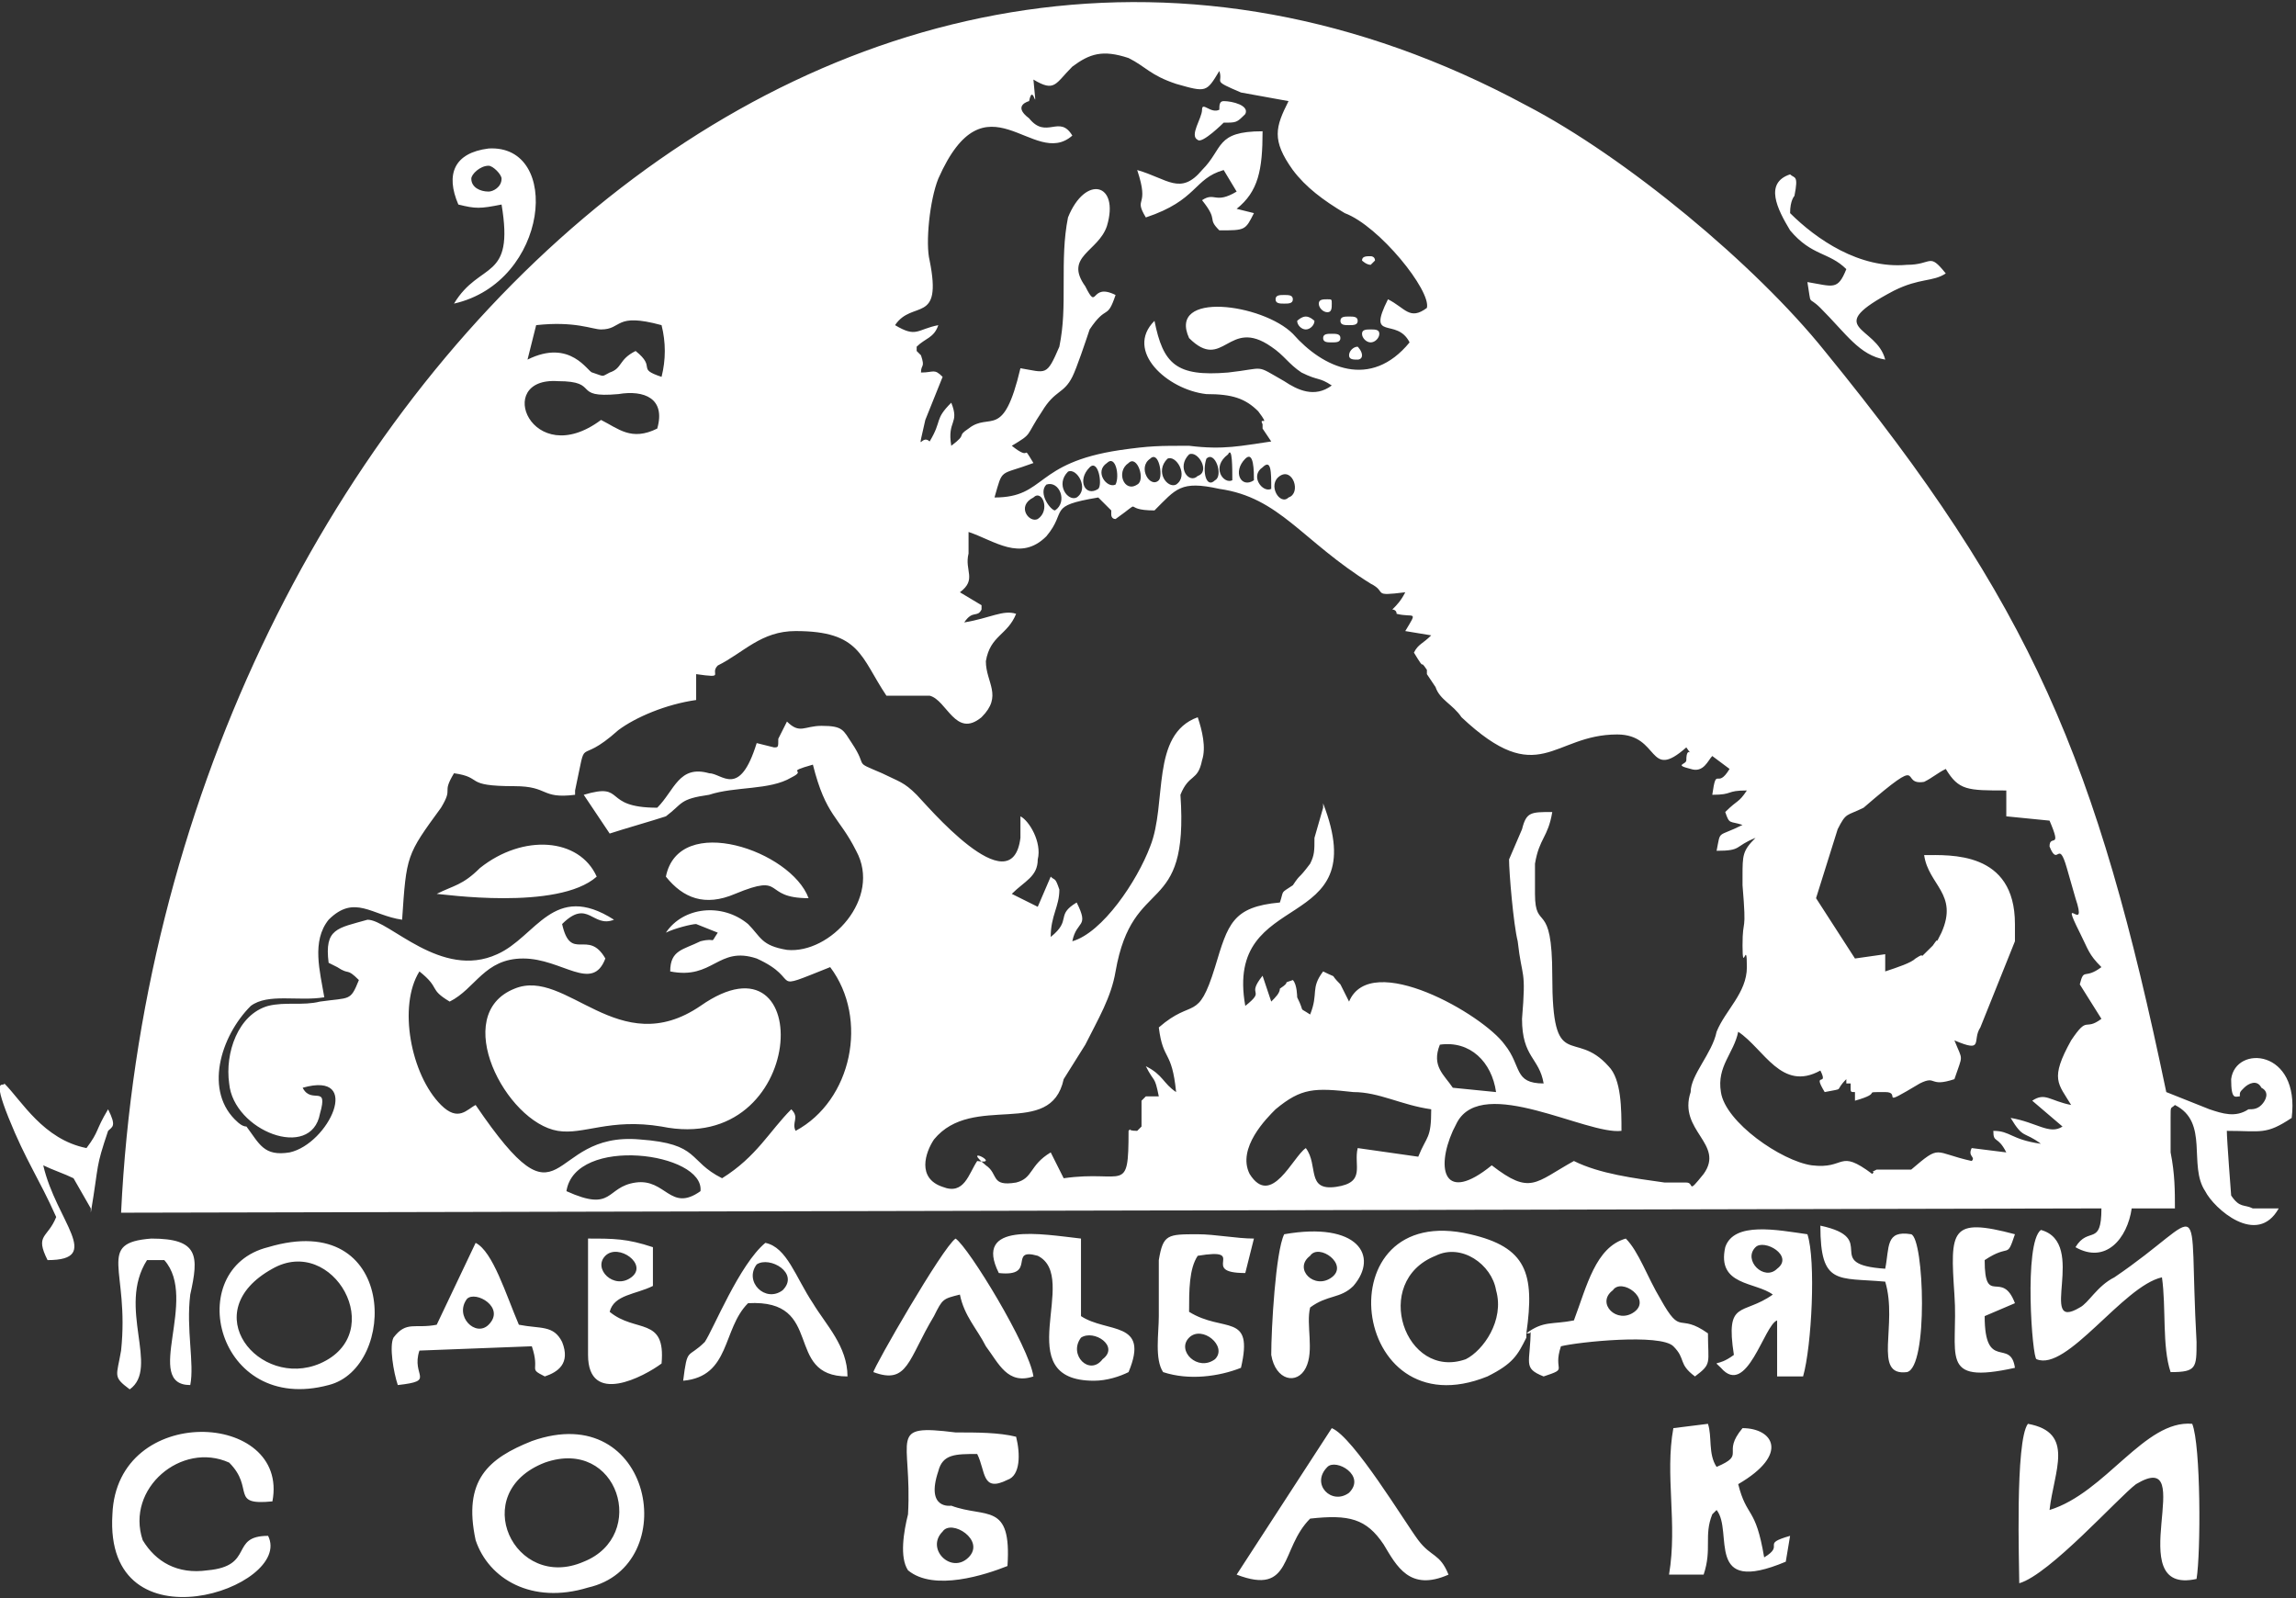 <?xml version="1.0" encoding="UTF-8"?> <svg xmlns="http://www.w3.org/2000/svg" width="102" height="71" viewBox="0 0 102 71" fill="none"><rect x="0" y="0" width="102" height="71" fill="#333333" stroke="none"/> <g clip-path="url(#clip0_109_78)"> <path fill-rule="evenodd" clip-rule="evenodd" d="M25.164 52.918C25.548 50.43 31.311 51.196 31.119 52.918C29.774 53.875 29.582 52.344 28.237 52.535C26.893 52.727 27.277 53.875 25.164 52.918ZM54.362 4.492C54.746 4.492 55.514 4.683 55.322 5.066C54.938 5.449 54.938 5.449 54.362 5.449C54.362 5.449 53.401 6.406 53.209 6.214C52.825 6.023 53.401 5.257 53.401 4.875C53.401 4.492 53.785 5.066 54.169 4.875C54.169 4.683 54.169 4.492 54.362 4.492ZM60.893 11.382C60.893 11.382 61.085 11.382 61.085 11.574L60.893 11.765C60.701 11.765 60.508 11.574 60.508 11.574C60.508 11.382 60.701 11.382 60.893 11.382ZM60.893 14.636C61.085 14.636 61.277 14.636 61.277 14.828C61.277 15.019 61.085 15.211 60.893 15.211C60.701 15.211 60.508 15.019 60.508 14.828C60.508 14.636 60.701 14.636 60.893 14.636ZM59.932 14.062C60.124 14.062 60.316 14.062 60.316 14.254C60.316 14.445 60.124 14.445 59.932 14.445C59.74 14.445 59.548 14.445 59.548 14.254C59.548 14.062 59.74 14.062 59.932 14.062ZM58.972 13.296C59.164 13.296 59.164 13.296 59.164 13.488C59.164 13.679 59.164 13.871 58.972 13.871C58.78 13.871 58.588 13.679 58.588 13.488C58.588 13.296 58.78 13.296 58.972 13.296ZM57.051 13.105C57.243 13.105 57.435 13.105 57.435 13.296C57.435 13.488 57.243 13.488 57.051 13.488C56.859 13.488 56.667 13.488 56.667 13.296C56.667 13.105 56.859 13.105 57.051 13.105ZM58.011 14.062C58.203 14.062 58.395 14.254 58.395 14.254C58.395 14.445 58.203 14.636 58.011 14.636C57.819 14.636 57.627 14.445 57.627 14.254C57.627 14.254 57.819 14.062 58.011 14.062ZM59.164 14.828C59.356 14.828 59.548 14.828 59.548 15.019C59.548 15.211 59.356 15.211 59.164 15.211C58.972 15.211 58.78 15.211 58.78 15.019C58.78 14.828 58.972 14.828 59.164 14.828ZM60.316 15.402C60.316 15.402 60.508 15.593 60.508 15.785C60.508 15.976 60.316 15.976 60.316 15.976C60.124 15.976 59.932 15.976 59.932 15.785C59.932 15.593 60.124 15.402 60.316 15.402ZM2.497 54.067C2.113 55.024 1.537 54.832 2.113 55.981C4.61 55.981 2.497 54.258 1.921 51.77C2.305 51.961 2.881 52.153 3.266 52.344L4.034 53.684V53.875C4.418 51.578 4.226 51.961 4.802 50.239C4.994 50.047 5.186 50.047 4.802 49.281C4.226 50.239 4.418 50.239 3.842 51.004C1.921 50.621 0.96 48.899 0.192 48.133C0.192 48.324 -0.384 47.75 0.384 49.664C1.153 51.578 1.729 52.344 2.497 54.067ZM29.582 38.945C30.35 39.902 31.311 40.285 32.655 39.711C34.961 38.754 33.808 39.902 35.921 39.902C35.153 37.797 30.158 36.074 29.582 38.945ZM50.52 7.554C51.096 9.277 50.328 8.703 50.904 9.66C53.209 8.894 53.017 7.937 54.362 7.554L54.938 8.511C53.977 9.086 53.977 8.511 53.401 8.894C54.169 9.851 53.593 9.66 54.169 10.234C55.322 10.234 55.322 10.234 55.706 9.468L54.938 9.277C55.898 8.511 56.09 7.554 56.09 5.832C53.977 5.832 54.362 6.597 53.401 7.554C52.441 8.703 51.864 7.937 50.52 7.554ZM19.401 39.711C19.593 39.711 24.78 40.477 26.509 38.945C25.74 37.223 23.243 37.031 21.322 38.562C20.554 39.328 20.169 39.328 19.401 39.711ZM83.751 56.938C84.328 58.852 83.175 61.149 84.712 60.957C85.672 60.766 85.48 55.024 84.904 54.832C83.751 54.641 83.944 55.407 83.751 56.364C80.87 56.172 83.559 55.024 80.87 54.45C80.87 57.129 81.638 56.746 83.751 56.938ZM89.514 60.766C89.322 59.426 88.169 60.957 88.169 58.469L89.514 57.895C88.938 56.364 88.169 58.086 88.169 55.981C89.322 55.215 89.13 55.981 89.514 54.832C86.633 54.067 86.633 54.641 86.825 57.512C87.017 60.192 86.056 61.532 89.514 60.766ZM20.362 9.086C21.13 9.277 21.322 9.277 22.282 9.086C22.859 12.531 21.322 11.574 20.169 13.488C24.395 12.531 24.972 6.406 21.706 6.597C20.169 6.789 19.785 7.746 20.362 9.086ZM21.706 7.363C21.898 7.363 22.282 7.746 22.282 7.937C22.282 8.32 21.898 8.511 21.706 8.511C21.322 8.511 20.938 8.32 20.938 7.937C20.938 7.746 21.322 7.363 21.706 7.363ZM5.763 61.723C7.107 60.766 5.186 58.086 6.531 55.981H7.299C8.836 57.703 6.339 61.532 8.452 61.532C8.644 60.575 8.26 59.043 8.452 57.512C8.836 55.789 8.836 55.024 6.723 55.024C4.226 55.215 5.763 56.364 5.379 60C5.186 61.149 4.994 61.149 5.763 61.723ZM82.023 11.957C81.638 12.914 81.446 12.722 80.294 12.531C80.486 13.679 80.294 13.105 80.87 13.679C82.023 14.828 82.599 15.785 83.751 15.976C83.367 14.445 80.87 14.636 84.136 12.914C85.288 12.339 85.864 12.531 86.441 12.148C85.672 11.191 85.864 11.765 84.712 11.765C82.599 11.957 80.678 10.617 79.525 9.468C79.525 8.894 79.718 8.703 79.718 8.703C79.91 7.746 79.718 7.937 79.525 7.746C78.373 8.128 78.949 9.277 79.525 10.234C80.486 11.382 81.254 11.191 82.023 11.957ZM30.35 61.34C32.463 61.149 32.079 59.043 33.232 57.895C36.689 57.703 34.768 61.149 37.65 61.149C37.65 59.809 36.689 58.852 36.113 57.895C35.345 56.746 34.961 55.407 34 55.215C32.847 56.172 31.695 59.043 31.311 59.617C30.542 60.383 30.542 59.809 30.35 61.34ZM34.768 57.321C35.537 56.555 34.192 55.789 33.616 56.172C33.04 56.938 34 57.895 34.768 57.321ZM38.802 60.957C40.339 61.532 40.339 60.383 41.492 58.469C41.876 57.703 41.876 57.703 42.644 57.512C42.836 58.469 43.412 59.043 43.797 59.809C44.373 60.575 44.757 61.532 45.91 61.149C45.718 59.809 43.028 55.407 42.452 55.024C41.876 55.407 38.802 60.766 38.802 60.957ZM58.203 58.086C58.972 57.512 59.548 57.703 60.124 57.129C61.277 55.789 60.316 54.258 57.051 54.832C56.667 55.598 56.475 59.043 56.475 60.192C56.667 61.34 57.627 61.532 58.011 60.766C58.395 60 58.011 58.852 58.203 58.086ZM59.164 56.746C59.932 56.172 58.588 55.215 58.203 55.789C57.435 56.364 58.395 57.321 59.164 56.746ZM29.39 60.575C29.582 58.469 28.237 59.235 27.085 58.278C27.277 57.512 28.237 57.512 29.006 57.129V55.407C27.853 55.024 27.277 55.024 26.124 55.024C26.124 56.555 26.124 58.66 26.124 60.192C26.124 62.489 28.622 61.149 29.39 60.575ZM28.045 56.746C28.814 56.172 27.469 55.215 26.893 55.789C26.316 56.364 27.277 57.321 28.045 56.746ZM44.373 56.555C46.102 56.746 44.757 55.407 46.102 55.789C48.023 56.746 44.757 61.34 48.599 61.34C49.175 61.34 49.751 61.149 50.136 60.957C51.096 58.66 49.175 59.235 48.023 58.469V55.024C46.294 54.832 43.22 54.258 44.373 56.555ZM48.983 60.383C49.751 59.809 48.599 59.043 48.023 59.426C47.446 60.192 48.407 61.149 48.983 60.383ZM51.672 60.957C52.825 61.34 54.169 61.149 55.13 60.766C55.706 58.278 54.362 59.235 52.825 58.278C52.825 57.321 52.825 56.364 53.209 55.789C55.514 55.407 53.209 56.555 55.322 56.555L55.706 55.024C54.938 55.024 53.977 54.832 53.209 54.832C51.864 54.832 51.672 54.832 51.48 55.981C51.48 56.555 51.48 57.703 51.48 58.469C51.48 59.235 51.288 60.383 51.672 60.957ZM53.977 60.383C54.554 59.809 53.401 58.852 52.825 59.426C52.249 60 53.209 60.957 53.977 60.383ZM12.102 56.364C14.791 54.832 17.288 59.235 14.215 60.575C11.525 61.723 8.644 58.278 12.102 56.364ZM11.91 55.407C8.068 56.364 9.605 62.871 14.599 61.532C17.672 60.766 17.672 53.684 11.91 55.407ZM19.401 58.852C18.441 59.043 18.056 58.66 17.48 59.426C17.288 59.809 17.48 60.957 17.672 61.532C19.401 61.34 18.249 61.149 18.633 60L23.627 59.809C24.011 60.957 23.435 60.766 24.203 61.149C24.78 60.957 25.356 60.575 24.972 59.617C24.588 58.852 24.011 59.043 23.051 58.852C22.475 57.512 21.898 55.598 21.13 55.215L19.401 58.852ZM21.706 58.852C22.475 58.086 21.13 57.321 20.746 57.703C20.169 58.469 21.13 59.426 21.706 58.852ZM78.757 57.512C77.412 58.469 76.644 57.703 77.028 60.192C76.26 60.766 76.068 60.383 76.452 60.766C77.605 62.106 78.373 58.852 78.949 58.66V61.149H80.102C80.486 59.809 80.678 55.981 80.294 54.832C78.949 54.641 77.028 54.258 76.644 55.407C76.26 57.129 77.989 56.938 78.757 57.512ZM78.949 56.364C79.718 55.789 78.373 55.024 77.989 55.407C77.412 55.981 78.373 56.938 78.949 56.364ZM43.028 69.188C42.26 69.954 41.107 68.805 41.876 68.04C42.26 67.465 43.797 68.422 43.028 69.188ZM40.339 69.762C41.492 70.719 43.797 69.954 44.757 69.571C44.949 66.7 43.797 67.465 42.26 66.891C42.26 66.891 41.107 67.082 41.684 65.36C41.876 64.594 42.452 64.594 43.412 64.594C43.797 65.36 43.605 66.317 44.757 65.743C45.333 65.551 45.333 64.594 45.141 63.828C44.373 63.637 43.412 63.637 42.452 63.637C39.379 63.254 40.531 63.828 40.339 67.274C40.147 68.04 39.955 69.188 40.339 69.762ZM54.938 69.954C57.435 70.911 56.859 68.805 58.203 67.465C59.932 67.274 60.701 67.465 61.469 68.614C62.045 69.571 62.621 70.719 64.35 69.954C63.966 68.997 63.582 69.188 63.006 68.422C62.429 67.657 60.124 63.828 59.164 63.446L54.938 69.954ZM59.932 66.317C60.701 65.551 59.356 64.786 58.972 65.168C58.203 65.934 59.164 66.891 59.932 66.317ZM74.147 69.954H75.684C76.068 68.805 75.684 68.231 76.068 67.274L76.26 67.082C77.028 68.04 75.684 70.911 79.333 69.379L79.525 68.231C78.181 68.614 79.333 68.614 78.373 69.188C77.989 66.891 77.605 67.465 77.22 65.934C79.525 64.594 78.757 63.446 77.412 63.446C76.452 64.594 77.605 64.594 76.26 65.168C75.876 64.594 76.068 63.828 75.876 63.254L74.339 63.446C73.955 65.551 74.531 67.657 74.147 69.954ZM90.667 54.641C89.898 55.215 90.282 60.383 90.475 60.383C91.819 60.957 94.316 57.129 96.045 56.746C96.237 58.086 96.045 59.809 96.429 60.957C97.582 60.957 97.582 60.766 97.582 59.617C97.198 52.727 98.158 53.875 93.932 56.746C93.164 57.129 92.78 57.895 92.395 58.086C90.475 59.235 92.78 55.215 90.667 54.641ZM11.91 68.231C10.181 68.231 11.333 69.571 9.22 69.762C7.876 69.954 6.915 69.379 6.339 68.422C5.571 66.125 8.068 64.02 10.181 64.977C11.333 66.125 10.181 66.891 12.102 66.7C12.87 62.68 5.186 62.297 4.994 67.274C4.61 73.399 13.062 70.528 11.91 68.231ZM24.203 64.977C27.469 63.828 28.814 68.231 25.932 69.379C22.859 70.719 20.746 66.317 24.203 64.977ZM23.627 64.02C21.706 64.786 20.554 65.743 21.13 68.422C21.706 70.145 23.627 71.293 26.124 70.528C30.35 69.571 29.006 62.106 23.627 64.02ZM91.051 67.082C91.243 65.36 92.203 63.637 90.09 63.254C89.514 64.02 89.706 69.571 89.706 70.336C91.051 69.954 94.124 66.508 94.893 65.934C97.774 64.211 94.124 70.911 97.582 70.145C97.774 68.997 97.774 64.211 97.39 63.254C95.277 63.063 93.548 66.317 91.051 67.082ZM63.774 55.789C64.927 55.215 66.271 56.172 66.463 57.321C66.847 58.66 65.887 60 65.119 60.383C62.429 61.34 60.893 56.938 63.774 55.789ZM72.61 58.278C73.379 57.703 72.034 56.746 71.65 57.321C70.881 57.895 71.842 58.852 72.61 58.278ZM68 59.043C68 60.575 67.616 60.766 68.576 61.149C69.729 60.766 68.96 60.957 69.345 59.809C70.113 59.617 73.763 59.235 74.339 59.809C74.915 60.383 74.531 60.575 75.299 61.149C76.068 60.575 75.876 60.575 75.876 59.235C74.531 58.278 74.723 59.426 73.763 57.703C73.186 56.746 72.802 55.598 72.226 55.024C70.881 55.407 70.497 57.129 69.921 58.66C68.96 58.852 68.576 58.66 67.808 59.235C68.192 56.555 67.808 55.407 65.311 54.832C58.78 53.301 59.932 63.637 66.079 61.149C67.232 60.575 67.424 60.192 67.808 59.426C67.808 59.426 67.808 59.426 67.808 59.235C68 59.235 68 59.235 68 59.043ZM22.859 43.922C19.977 45.07 22.475 49.856 24.78 50.239C25.932 50.43 27.085 49.664 29.39 50.047C35.921 51.387 36.305 41.051 31.119 44.688C27.469 47.176 25.164 42.965 22.859 43.922ZM56.859 21.144C56.282 21.527 56.859 22.484 57.243 22.101C57.819 21.91 57.435 20.762 56.859 21.144ZM56.09 20.762C55.514 21.144 56.09 21.91 56.475 21.718C56.475 20.953 56.475 20.379 56.09 20.762ZM55.322 20.379C54.746 20.953 55.13 21.718 55.706 21.336C55.706 20.953 55.706 19.996 55.322 20.379ZM54.554 20.187C53.785 20.762 54.362 21.527 54.746 21.336C54.746 20.762 54.746 19.804 54.554 20.187ZM53.593 20.379C53.401 20.953 53.593 21.718 53.977 21.336C54.362 21.144 53.977 19.996 53.593 20.379ZM52.825 20.187C52.249 20.762 52.825 21.527 53.209 21.144C53.785 20.953 53.209 19.996 52.825 20.187ZM51.864 20.379C51.288 20.953 51.864 21.718 52.249 21.527C52.825 21.144 52.249 20.187 51.864 20.379ZM51.096 20.379C50.52 20.762 51.096 21.718 51.48 21.336C51.672 21.144 51.48 19.996 51.096 20.379ZM50.136 20.57C49.559 20.953 49.944 21.91 50.52 21.527C50.904 21.336 50.52 20.187 50.136 20.57ZM49.175 20.57C48.599 20.953 49.175 21.718 49.559 21.527C49.751 21.144 49.559 20.187 49.175 20.57ZM48.407 20.762C47.831 21.336 48.215 22.101 48.791 21.718C48.983 21.527 48.791 20.379 48.407 20.762ZM47.446 20.953C46.87 21.527 47.446 22.293 47.831 22.101C48.407 21.718 47.831 20.762 47.446 20.953ZM46.486 21.527C46.102 21.91 46.678 22.676 46.87 22.676C47.446 22.293 47.062 21.336 46.486 21.527ZM45.91 22.101C45.141 22.484 45.718 23.25 46.102 23.058C46.678 22.676 46.294 21.718 45.91 22.101ZM58.011 51.004C57.435 51.387 56.475 53.684 55.514 52.153C54.938 51.004 56.282 49.664 56.667 49.281C57.819 48.324 58.395 48.324 60.124 48.516C61.277 48.516 62.237 49.09 63.582 49.281C63.582 50.621 63.39 50.43 63.006 51.387L60.316 51.004C60.124 51.77 60.701 52.535 59.356 52.727C58.011 52.918 58.588 51.77 58.011 51.004ZM63.966 46.41C65.311 46.219 66.271 47.176 66.463 48.516L64.542 48.324C64.158 47.75 63.582 47.367 63.966 46.41ZM81.638 36.84C82.023 36.074 82.023 36.266 82.791 35.883C85.672 33.395 84.328 34.926 85.48 34.734C85.864 34.543 86.056 34.352 86.441 34.16C87.017 35.117 87.401 35.117 89.13 35.117V36.266L91.051 36.457C91.627 37.797 91.051 37.031 91.051 37.605C91.435 38.562 91.435 37.223 91.819 38.562L92.203 39.902C92.78 41.625 91.435 39.52 92.395 41.434C92.78 42.199 92.78 42.391 93.356 42.965C92.588 43.539 92.588 42.965 92.395 43.731L93.356 45.262C92.588 45.836 92.78 45.07 92.011 46.219C91.051 47.942 91.435 48.133 92.011 49.09C91.051 48.899 90.859 48.516 90.282 48.899L91.627 50.047C91.051 50.43 90.475 49.856 89.322 49.664C89.898 50.621 89.898 50.239 90.667 50.813C89.322 50.621 89.322 50.239 88.554 50.239C88.554 50.813 88.746 50.43 89.13 51.196L87.593 51.004C87.401 51.387 87.785 51.387 87.593 51.578C85.864 51.196 86.249 50.813 84.904 51.961H83.367C82.983 52.153 83.367 51.961 83.175 52.153C81.638 51.004 82.023 51.961 80.486 51.77C79.141 51.578 76.644 49.856 76.452 48.516C76.26 47.367 77.028 46.793 77.22 45.836C78.373 46.602 79.141 48.516 80.87 47.559C81.254 48.324 80.486 47.559 81.062 48.516C82.023 48.324 81.446 48.516 82.023 47.942C82.023 47.942 82.023 47.942 82.023 48.133H82.215C82.215 48.324 82.215 48.324 82.215 48.324C82.215 48.516 82.215 48.516 82.407 48.516V48.707V48.899C83.751 48.516 82.599 48.516 83.751 48.516C84.52 48.516 83.367 49.281 85.288 48.133C86.056 47.75 85.672 48.324 86.825 47.942C87.209 46.793 87.209 47.176 86.825 46.219C88.169 46.793 87.593 46.219 87.977 45.645L89.514 41.816C89.514 41.816 89.514 41.242 89.514 41.051C89.514 37.797 86.633 37.988 85.48 37.988C85.672 39.328 87.017 39.711 86.249 41.434C85.864 42.199 86.249 41.434 85.864 42.008L85.672 42.199C85.096 42.773 85.672 42.199 85.096 42.582C84.904 42.773 84.328 42.965 83.751 43.156V42.391L82.407 42.582L80.678 39.902L81.638 36.84ZM25.548 35.309C25.548 35.309 25.548 35.309 25.548 35.117C26.124 32.437 25.548 34.16 27.469 32.437C28.237 31.863 29.582 31.289 30.927 31.098V29.949C32.271 30.14 31.503 29.949 31.887 29.566C33.04 28.992 33.808 28.035 35.345 28.035C38.226 28.035 38.226 29.183 39.379 30.906H41.107C41.107 30.906 41.107 30.906 41.299 30.906C42.068 31.098 42.452 32.82 43.605 31.863C44.565 30.906 43.797 30.332 43.797 29.375C43.989 28.226 44.757 28.226 45.141 27.269C44.565 27.078 43.989 27.461 42.836 27.652C43.22 27.078 43.412 27.461 43.605 27.078C43.605 26.887 43.605 26.887 43.605 26.887L42.644 26.312C43.412 25.738 42.836 25.355 43.028 24.59V23.633C44.181 24.015 45.333 24.973 46.486 23.824C47.446 22.676 46.486 22.484 48.791 22.101L49.367 22.676V22.867C49.367 22.867 49.367 23.058 49.559 23.058C50.904 22.101 49.751 22.676 51.288 22.676C52.249 21.718 52.441 21.336 54.169 21.718C56.859 22.101 57.819 24.015 60.893 25.93C61.661 26.312 60.893 26.504 62.429 26.312C62.237 26.695 62.045 26.887 61.853 27.078C61.853 27.078 62.045 27.078 62.045 27.269C62.814 27.461 63.006 27.078 62.429 28.035L63.582 28.226C63.198 28.609 63.006 28.609 62.814 28.992C63.39 29.949 63.006 29.183 63.39 29.758V29.949L63.774 30.523C63.966 31.098 64.542 31.289 64.927 31.863C68.384 35.117 68.96 32.629 71.842 32.629C73.763 32.629 73.186 34.734 74.915 33.203C75.299 33.777 74.915 33.012 74.915 33.777C74.915 33.969 74.339 33.969 75.107 34.16C75.684 34.352 75.876 33.777 76.068 33.586L76.836 34.16C76.26 35.117 76.26 33.969 76.068 35.309C77.028 35.309 76.644 35.117 77.605 35.117C77.22 35.691 77.22 35.5 76.644 36.074C76.836 36.648 76.836 36.457 77.412 36.648C76.26 37.223 76.452 36.84 76.26 37.797C77.412 37.797 77.028 37.605 77.989 37.223C77.412 37.797 77.412 37.988 77.412 38.945V39.328C77.605 41.625 77.412 40.668 77.412 42.008C77.412 43.348 77.605 41.625 77.605 42.965C77.605 44.113 76.644 44.879 76.26 45.836C76.068 46.793 75.107 47.75 75.107 48.516C74.531 50.239 76.644 50.813 75.684 52.153C74.915 53.11 75.299 52.535 74.915 52.535C74.723 52.535 74.147 52.535 73.955 52.535C72.61 52.344 71.073 52.153 69.921 51.578C68.192 52.535 68 53.11 66.271 51.77C64.158 53.492 63.774 51.961 64.542 50.239L64.734 49.856C65.887 47.75 70.497 50.43 72.034 50.239C72.034 49.281 72.034 47.942 71.458 47.367C69.921 45.645 68.96 47.75 68.96 43.348C68.96 39.902 68.192 41.434 68.192 39.711C68.192 39.328 68.192 38.562 68.192 38.371C68.384 37.223 68.768 37.223 68.96 36.074C68 36.074 67.808 36.074 67.616 36.84L67.04 38.18C67.04 38.754 67.232 41.051 67.424 41.816C67.616 43.539 67.808 42.965 67.616 45.262C67.616 46.984 68.384 46.984 68.576 48.133C67.232 48.133 67.616 47.367 66.847 46.41C65.887 45.07 60.893 42.199 59.932 44.496L59.74 44.113L59.548 43.731C58.972 43.156 59.548 43.539 58.78 43.156C58.203 43.922 58.588 44.113 58.203 45.07C57.627 44.688 58.011 45.07 57.627 44.305C57.627 44.305 57.627 43.731 57.435 43.539C56.859 43.731 57.435 43.539 56.859 43.922C56.859 44.113 56.667 44.305 56.475 44.496L56.09 43.348C55.322 44.305 56.282 43.922 55.322 44.688C54.362 39.328 61.085 41.625 58.78 35.691V35.883L58.395 37.223C58.395 37.797 58.395 37.988 58.203 38.371C57.627 39.137 57.819 38.754 57.435 39.328C56.859 39.711 57.051 39.52 56.859 40.094C54.746 40.285 54.554 41.051 53.977 42.965C53.209 45.453 53.017 44.305 51.48 45.645C51.672 47.176 52.056 46.602 52.249 48.516C51.672 48.133 51.672 47.75 50.904 47.367C51.288 48.133 51.288 47.75 51.48 48.707H50.904L50.712 48.899V50.047L50.52 50.239C49.944 50.239 50.328 50.047 50.136 50.239C50.136 53.11 49.944 51.961 47.254 52.344L46.678 51.196C45.718 51.77 45.91 52.344 45.141 52.535C43.989 52.727 44.373 52.153 43.797 51.77C42.644 50.813 44.565 51.77 43.412 51.578C43.028 52.153 42.836 53.11 41.876 52.727C40.723 52.344 41.107 51.196 41.492 50.621C43.22 48.516 46.678 50.621 47.254 47.942L48.215 46.41C48.791 45.262 49.367 44.305 49.559 43.156C50.328 38.754 52.825 40.859 52.441 35.309C52.825 34.352 53.209 34.734 53.401 33.777C53.593 33.203 53.401 32.437 53.209 31.863C51.096 32.629 51.864 35.691 51.096 37.605C50.52 39.137 48.983 41.434 47.638 41.816C47.831 40.859 48.407 41.242 47.831 40.094C46.87 40.668 47.638 40.859 46.678 41.625C46.678 40.668 47.062 40.285 47.062 39.52C46.87 38.945 46.87 39.137 46.678 38.945L46.102 40.285L44.949 39.711C45.525 39.137 46.102 38.945 46.102 38.18C46.294 37.414 45.718 36.457 45.333 36.266C45.333 36.266 45.333 36.266 45.333 36.457C45.333 36.457 45.333 36.457 45.333 36.648V37.223C44.949 40.285 41.107 35.691 40.723 35.309C40.147 34.734 39.955 34.734 39.186 34.352C37.842 33.777 38.61 34.16 37.842 33.012C37.458 32.437 37.458 32.246 36.497 32.246C35.729 32.246 35.537 32.629 34.961 32.055L34.576 32.82C34.576 33.203 34.576 33.203 34.384 33.203L33.616 33.012C32.847 35.5 32.079 34.352 31.503 34.352C30.158 33.969 29.966 35.117 29.198 35.883C26.701 35.883 27.853 34.734 25.932 35.309C26.316 35.883 26.701 36.457 27.085 37.031C27.661 36.84 29.006 36.457 29.582 36.266C30.35 35.691 30.158 35.5 31.503 35.309C32.655 34.926 34.192 35.117 35.153 34.543C35.921 34.16 34.768 34.352 36.113 33.969C36.689 36.266 37.266 36.266 38.034 37.797C39.186 39.902 36.881 42.391 34.961 42.199C33.808 42.008 33.808 41.625 33.232 41.051C32.079 40.094 30.35 40.285 29.582 41.434C29.966 41.242 30.735 41.051 30.927 41.051L31.887 41.434C31.503 42.008 31.887 41.625 31.119 41.816C30.35 42.199 29.774 42.199 29.774 43.156C31.695 43.539 31.887 42.008 33.616 42.582C35.729 43.539 34 44.113 36.881 42.965C38.61 45.262 37.842 48.899 35.345 50.239C35.153 49.856 35.537 49.664 35.153 49.281C34.192 50.239 33.616 51.387 32.079 52.344C30.542 51.578 31.119 50.813 28.429 50.621C24.203 50.239 25.164 55.024 21.13 49.09C20.746 49.281 20.362 49.856 19.593 49.09C18.249 47.75 17.672 44.688 18.633 43.156C19.593 43.922 19.017 43.922 19.977 44.496C21.13 43.922 21.514 42.582 23.243 42.582C24.972 42.582 26.316 44.113 26.893 42.582C26.124 41.242 25.356 42.773 24.972 41.051C26.124 39.902 26.316 41.242 27.277 40.859C24.588 39.137 23.819 41.625 22.09 42.391C19.593 43.539 17.288 40.859 16.328 40.859C14.983 41.242 14.407 41.242 14.599 42.773L14.983 42.965C15.559 43.348 15.367 42.965 15.944 43.539C15.559 44.496 15.559 44.305 14.215 44.496C13.446 44.688 12.678 44.496 11.91 44.688C10.565 45.07 9.989 46.793 10.181 48.133C10.373 50.239 13.831 51.578 14.215 49.473C14.599 48.133 13.831 49.09 13.446 48.324C16.136 47.559 14.599 50.813 12.87 51.196C11.717 51.387 11.525 50.813 10.949 50.047C10.757 50.047 10.565 49.856 10.565 49.856C9.028 48.516 9.797 46.028 11.141 44.688C11.91 44.113 13.254 44.496 14.407 44.305C14.215 43.156 13.831 41.816 14.599 40.859C15.751 39.711 16.52 40.668 17.864 40.859C18.056 37.988 18.056 37.988 19.593 35.883C20.169 34.926 19.593 35.309 20.169 34.352C21.514 34.543 20.554 34.926 22.859 34.926C24.395 34.926 24.011 35.5 25.548 35.309ZM24.78 16.933C26.701 16.933 25.356 17.699 27.469 17.508C28.622 17.316 29.582 17.699 29.198 19.039C28.045 19.613 27.469 19.039 26.701 18.656C23.627 20.953 21.898 16.742 24.78 16.933ZM28.237 15.593C27.469 15.976 27.661 16.359 27.085 16.55C26.701 16.742 26.893 16.742 26.316 16.55C26.124 16.55 25.356 15.019 23.435 15.976L23.819 14.445C25.548 14.254 26.316 14.636 26.701 14.636C27.661 14.636 27.277 13.871 29.39 14.445C29.582 15.211 29.582 15.976 29.39 16.742C28.237 16.359 29.198 16.359 28.237 15.593ZM45.91 3.535C46.87 4.109 46.87 3.726 47.638 2.96C48.407 2.386 48.983 2.195 50.136 2.578C50.904 2.96 51.096 3.343 52.249 3.726C53.593 4.109 53.593 4.109 54.169 3.152C54.362 3.726 53.785 3.535 55.13 4.109L57.243 4.492C56.667 5.64 56.475 6.214 57.435 7.554C58.011 8.32 58.78 8.894 59.74 9.468C61.277 10.043 63.582 12.914 63.39 13.679C62.621 14.254 62.429 13.679 61.661 13.296C60.701 15.211 62.045 14.062 62.621 15.211C60.893 17.316 58.78 16.359 57.435 14.828C56.09 13.488 51.864 12.914 52.825 15.019C54.362 16.55 54.554 14.062 56.475 15.402C57.051 15.785 57.243 16.168 57.819 16.55C58.588 16.933 58.588 16.742 59.164 17.125C58.395 17.699 57.627 17.316 57.051 16.933C55.706 16.168 56.282 16.359 54.554 16.55C52.249 16.742 51.672 16.168 51.288 14.254C49.944 15.593 51.864 17.316 53.593 17.508C54.746 17.508 55.322 17.699 55.898 18.273C56.475 19.039 55.898 18.465 56.09 18.847C56.09 19.039 56.09 19.039 56.09 19.039L56.475 19.613C55.13 19.804 54.362 19.996 52.825 19.804C51.48 19.804 51.096 19.804 49.751 19.996C45.91 20.57 46.486 22.101 44.181 22.101C44.565 20.762 44.373 21.144 45.91 20.57C45.333 19.613 45.91 20.57 44.949 19.804C45.91 19.23 45.525 19.422 46.294 18.273C46.87 17.316 47.254 17.508 47.638 16.742C47.831 16.359 48.215 15.211 48.407 14.636C49.175 13.488 49.175 14.254 49.559 13.105C48.407 12.531 48.791 13.871 48.215 12.722C47.254 11.382 48.791 11.191 49.175 10.043C49.751 8.128 48.215 7.746 47.446 9.66C47.254 10.617 47.254 11.574 47.254 12.531C47.254 13.679 47.254 14.445 47.062 15.402C46.486 16.742 46.486 16.55 45.333 16.359C44.565 19.613 43.989 18.273 43.028 19.039C42.452 19.422 43.028 19.23 42.26 19.804C42.068 18.656 42.644 18.847 42.26 17.89C41.492 18.656 41.876 18.656 41.299 19.613C40.915 19.23 40.723 20.379 41.107 18.656L41.876 16.742C41.492 16.359 41.492 16.55 40.915 16.55C40.915 16.168 41.107 16.359 40.915 15.785L40.723 15.593C40.723 15.402 40.723 15.402 40.723 15.402C41.107 15.019 41.492 15.019 41.684 14.445C40.723 14.636 40.723 15.019 39.763 14.445C40.531 13.296 41.876 14.445 41.299 11.574C41.107 10.808 41.299 8.894 41.684 7.937C43.797 3.152 45.91 7.554 47.638 6.023C47.062 5.066 46.486 6.214 45.718 5.257C44.949 4.683 45.718 4.492 45.718 4.492C45.91 3.535 46.102 5.449 45.91 3.535ZM5.379 53.875L93.356 53.684C93.356 55.407 92.78 54.45 92.203 55.407C93.548 56.172 94.508 55.024 94.701 53.684H96.621C96.621 52.918 96.621 52.153 96.429 51.196V49.664C96.429 49.09 96.429 49.281 96.621 49.09C98.158 49.856 97.198 51.77 97.966 52.918C98.35 53.684 100.271 55.407 101.232 53.684H100.079C99.695 53.492 99.503 53.684 99.119 53.11C99.119 53.11 98.927 50.621 98.927 50.239C100.463 50.239 100.655 50.43 101.808 49.664C102.192 46.602 99.311 46.41 99.119 47.942C99.119 48.899 99.311 48.707 99.503 48.707C99.503 48.516 99.503 48.516 99.695 48.324C99.887 48.133 100.271 47.942 100.463 48.324C100.847 48.516 100.655 48.899 100.463 49.09C100.271 49.281 100.079 49.281 99.887 49.281C99.311 49.664 98.734 49.473 98.158 49.281L96.237 48.516C93.164 33.777 90.282 26.887 81.062 15.593C77.989 11.765 72.226 6.98 67.808 4.683C37.65 -11.587 7.107 17.89 5.379 53.875Z" fill="white"></path> </g> <defs> <clipPath id="clip0_109_78"> <rect width="102" height="71" fill="white"></rect> </clipPath> </defs> </svg> 
